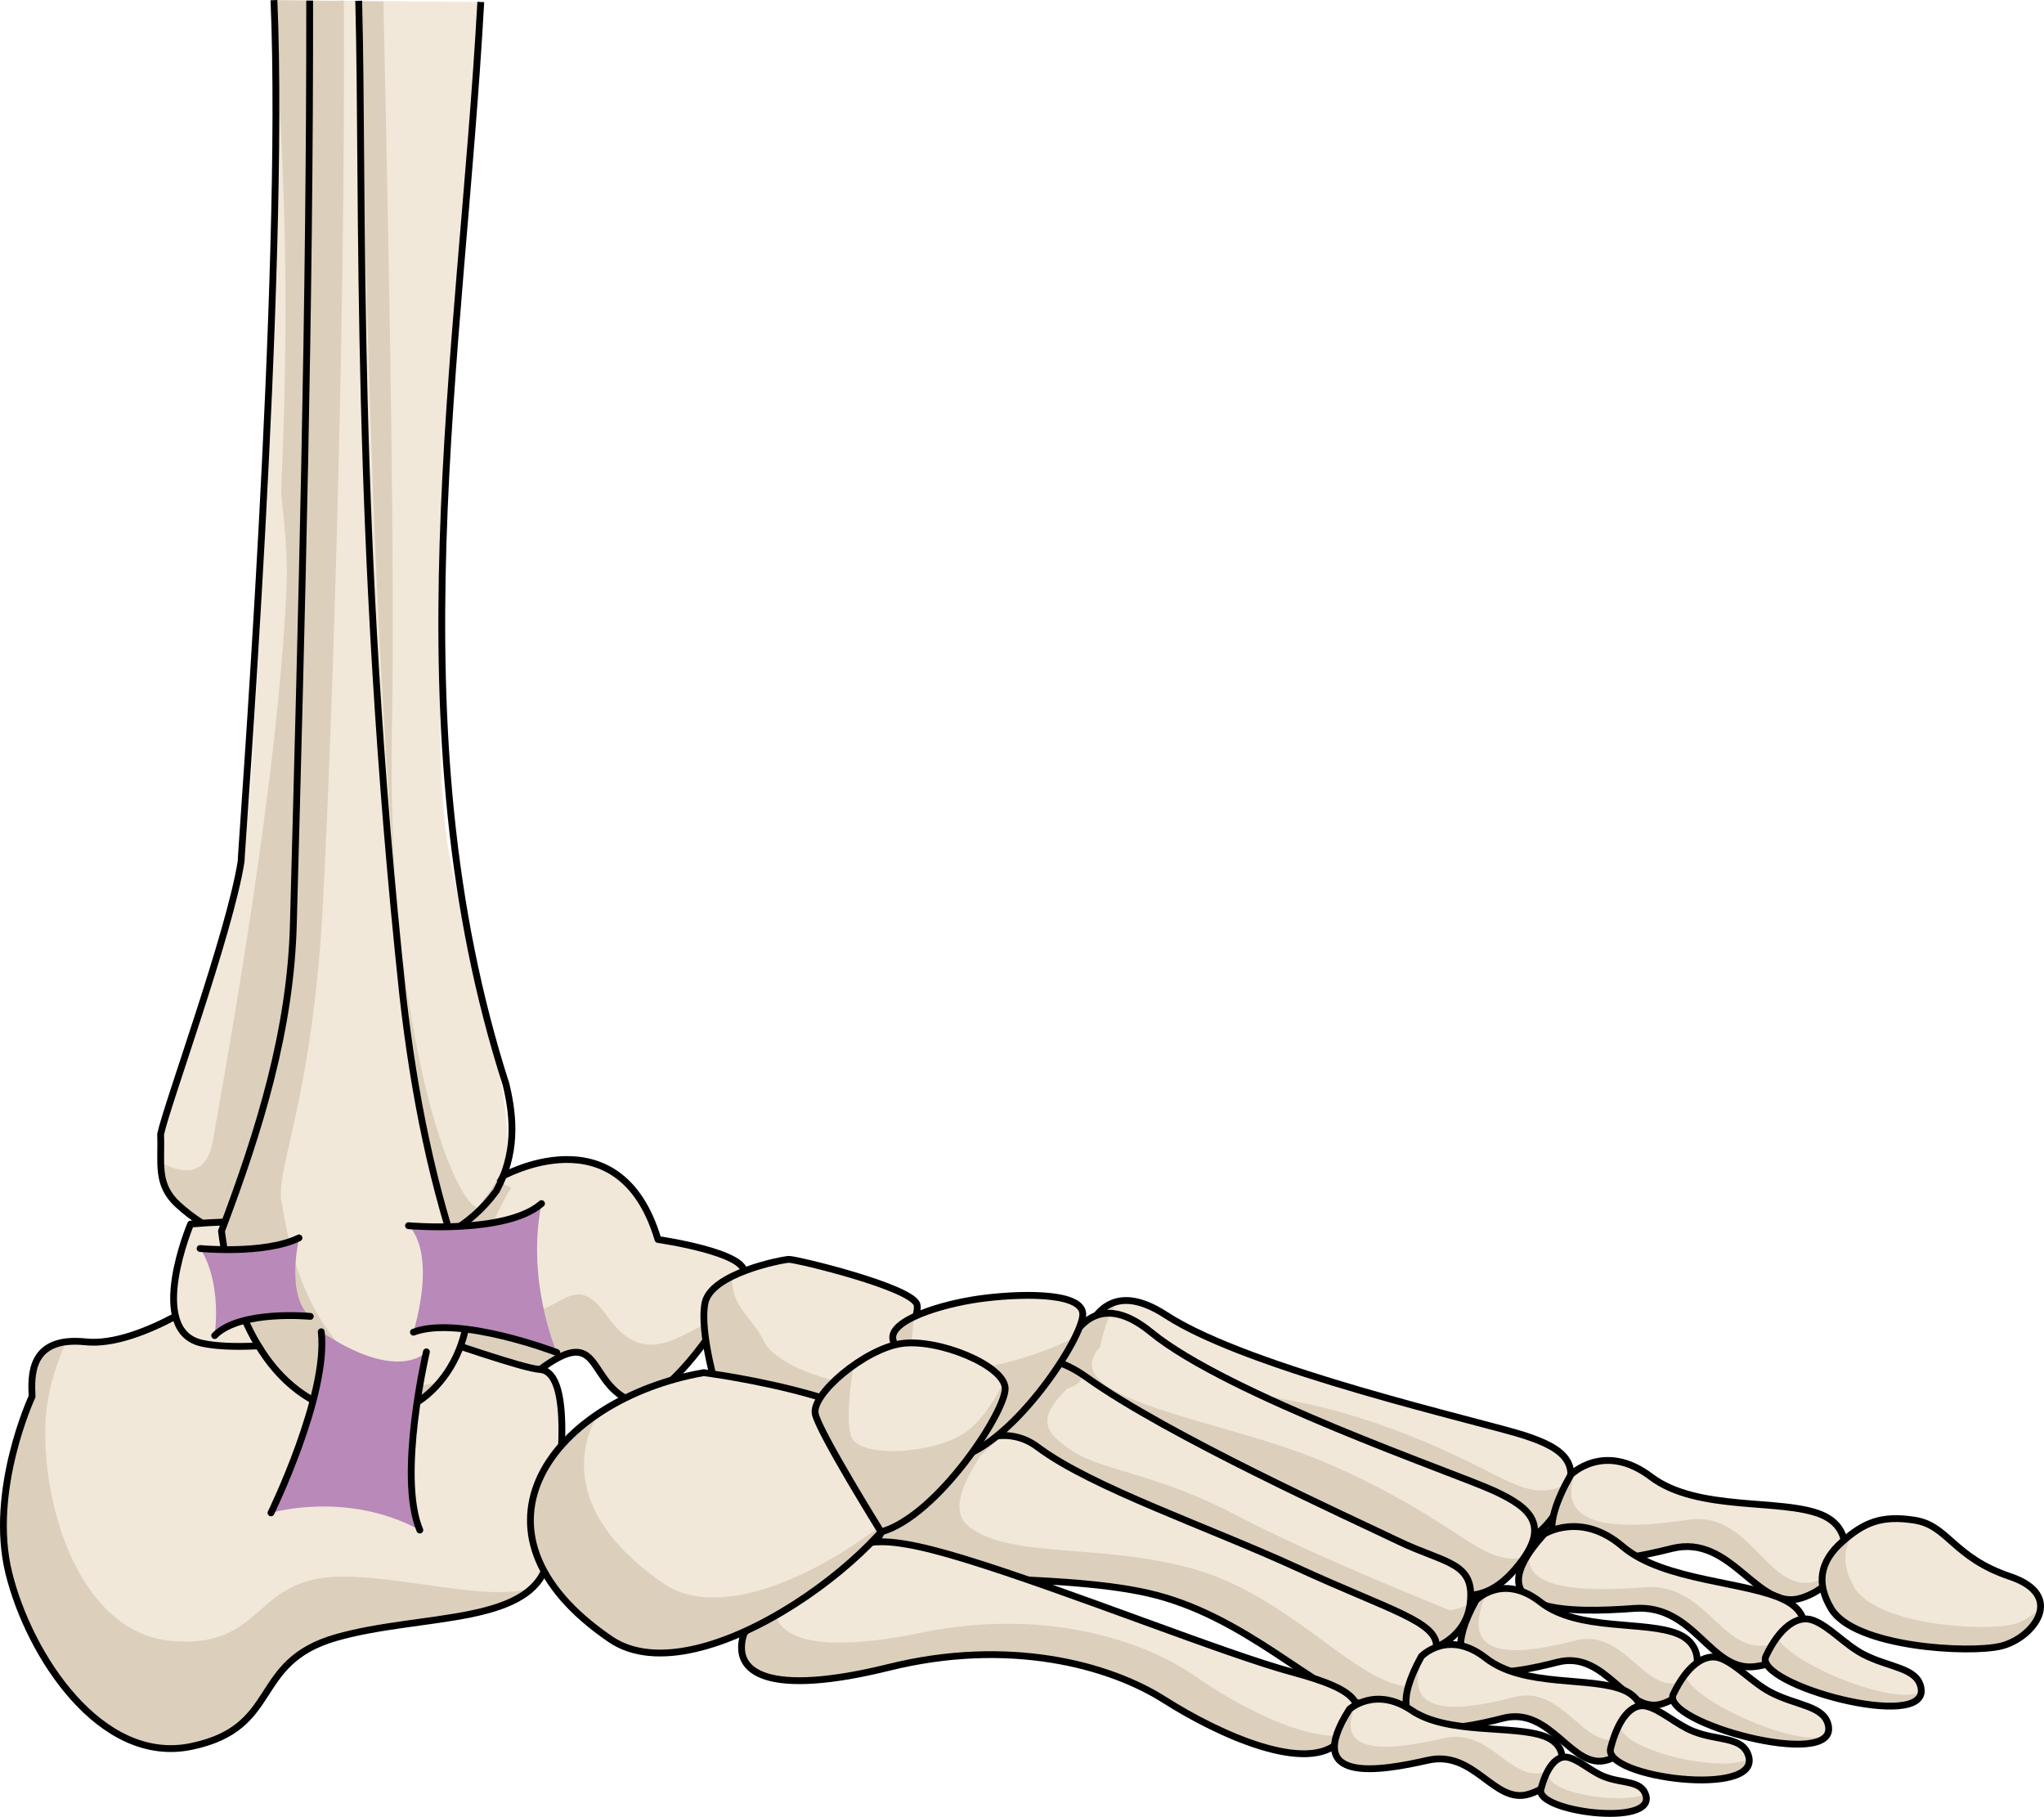 <?xml version="1.0" encoding="utf-8"?>
<!-- Generator: Adobe Illustrator 16.0.0, SVG Export Plug-In . SVG Version: 6.00 Build 0)  -->
<!DOCTYPE svg PUBLIC "-//W3C//DTD SVG 1.1//EN" "http://www.w3.org/Graphics/SVG/1.1/DTD/svg11.dtd">
<svg version="1.1" id="Layer_1" xmlns="http://www.w3.org/2000/svg" xmlns:xlink="http://www.w3.org/1999/xlink" x="0px" y="0px"
	 width="299.522px" height="266.192px" viewBox="0 0 299.522 266.192" enable-background="new 0 0 299.522 266.192"
	 xml:space="preserve">
<g>
	<g>
		<g>
			<g>
				<path fill="#F2E8D9" d="M157.693,201.915c0,0,0.811-17.271,13.139-9.245c12.324,8.039,46.731,15.722,52.583,17.653
					c5.848,1.918,9.297,4.266,4.539,11.362c-4.746,7.096-10.063,4.239-13.009,2.864c-2.946-1.364-14.357-7.897-28.829-11.001
					C171.639,210.455,152.303,209.442,157.693,201.915z"/>
				<path fill="#DCD0BD" d="M157.693,201.915c0,0,0.45-9.447,5.683-11.11c-0.383,1.804-0.45,3.195-0.45,3.195
					c-5.393,7.54,13.951,8.546,28.422,11.644c14.478,3.099,25.88,9.64,28.82,11.001c2.32,1.074,6.101,3.057,9.92,0.41
					c-0.226,1.273-0.896,2.788-2.134,4.631c-4.746,7.096-10.063,4.239-13.009,2.864c-2.946-1.364-14.357-7.897-28.829-11.001
					C171.639,210.455,152.303,209.442,157.693,201.915z"/>
				<path fill="none" stroke="#000000" stroke-linecap="round" stroke-linejoin="round" stroke-miterlimit="10" d="M157.693,201.915
					c0,0,0.811-17.271,13.139-9.245c12.324,8.039,46.731,15.722,52.583,17.653c5.848,1.918,9.297,4.266,4.539,11.362
					c-4.746,7.096-10.063,4.239-13.009,2.864c-2.946-1.364-14.357-7.897-28.829-11.001
					C171.639,210.455,152.303,209.442,157.693,201.915z"/>
				<path fill="#F2E8D9" d="M154.561,202.729c0,0,2.804-16.786,14.098-7.546c11.294,9.244,44.547,20.631,50.133,23.18
					c5.585,2.558,8.725,5.214,3.177,11.61c-5.546,6.401-10.484,3.015-13.241,1.345c-2.77-1.675-13.329-9.349-27.323-14.005
					C167.402,212.646,148.327,209.487,154.561,202.729z"/>
				<path fill="#DCD0BD" d="M154.561,202.729c0,0,1.784-10.601,8.186-10.306c-1.122,2.51-1.545,4.941-1.545,4.941
					c-6.226,6.762,12.851,9.932,26.848,14.603c14.006,4.654,24.558,12.325,27.33,13.995c1.846,1.114,4.665,2.992,7.988,2.199
					c-0.384,0.576-0.839,1.167-1.399,1.812c-5.546,6.401-10.484,3.015-13.241,1.345c-2.77-1.675-13.329-9.349-27.323-14.005
					C167.402,212.646,148.327,209.487,154.561,202.729z"/>
				<path fill="none" stroke="#000000" stroke-linecap="round" stroke-linejoin="round" stroke-miterlimit="10" d="M154.561,202.729
					c0,0,2.804-16.786,14.098-7.546c11.294,9.244,44.547,20.631,50.133,23.18c5.585,2.558,8.725,5.214,3.177,11.61
					c-5.546,6.401-10.484,3.015-13.241,1.345c-2.77-1.675-13.329-9.349-27.323-14.005
					C167.402,212.646,148.327,209.487,154.561,202.729z"/>
				<path fill="#F2E8D9" d="M145.805,208.869c0,0,1.517-15.594,13.446-7.054c11.922,8.522,38.689,20.63,45.638,23.976
					c6.953,3.345,11.379,3.022,10.521,9.309c-0.86,6.279-8.185,7.278-8.185,7.278s-21.878-8.161-34.384-14.359
					c-12.495-6.208-21.467-6.684-26.063-9.51C142.177,215.682,140.619,213.693,145.805,208.869z"/>
				<path fill="#DCD0BD" d="M145.805,208.869c0,0,1.326-13.557,11.184-8.461c3.604,1.793-0.586,3.033-0.586,3.033
					c-4.69,4.604-3.269,6.528,0.934,9.271c4.207,2.726,12.361,3.248,23.769,9.262c11.416,6.017,31.372,13.962,31.372,13.962
					s1.373-0.188,2.943-0.967c-0.005,0.045-0.004,0.084-0.01,0.131c-0.86,6.279-8.185,7.278-8.185,7.278
					s-21.878-8.161-34.384-14.359c-12.495-6.208-21.467-6.684-26.063-9.51C142.177,215.682,140.619,213.693,145.805,208.869z"/>
				<path fill="none" stroke="#000000" stroke-linecap="round" stroke-linejoin="round" stroke-miterlimit="10" d="M145.805,208.869
					c0,0,1.517-15.594,13.446-7.054c11.922,8.522,38.689,20.63,45.638,23.976c6.953,3.345,11.379,3.022,10.521,9.309
					c-0.86,6.279-8.185,7.278-8.185,7.278s-21.878-8.161-34.384-14.359c-12.495-6.208-21.467-6.684-26.063-9.51
					C142.177,215.682,140.619,213.693,145.805,208.869z"/>
				<path fill="#F2E8D9" d="M134.528,217.479c0,0,9.66-11.352,17.543-5.456c7.883,5.912,24.927,11.659,38.23,17.771
					c13.305,6.112,20.359,7.809,20.188,11.496c-0.17,3.681-1.726,11.042-9.779,8.818c-8.05-2.222-18.189-13.477-32.556-16.711
					c-14.36-3.221-38.198-1.051-39.549-4.965C127.25,224.523,132.004,221.801,134.528,217.479z"/>
				<path fill="#DCD0BD" d="M134.528,217.479c0,0,6.096-7.16,12.56-7.145c-2.142,1.576-3.548,3.141-3.548,3.141
					c-2.475,4.01-4.482,8.101-1.312,10.385c6.188,4.447,18.86,2.305,32.119,5.854c13.279,3.551,22.371,14.56,29.789,16.938
					c2.166,0.694,3.825,0.59,5.131,0.011c-1.272,2.682-3.749,4.773-8.557,3.445c-8.05-2.222-18.189-13.477-32.556-16.711
					c-14.36-3.221-38.198-1.051-39.549-4.965C127.25,224.523,132.004,221.801,134.528,217.479z"/>
				<path fill="none" stroke="#000000" stroke-linecap="round" stroke-linejoin="round" stroke-miterlimit="10" d="M134.528,217.479
					c0,0,9.66-11.352,17.543-5.456c7.883,5.912,24.927,11.659,38.23,17.771c13.305,6.112,20.359,7.809,20.188,11.496
					c-0.17,3.681-1.726,11.042-9.779,8.818c-8.05-2.222-18.189-13.477-32.556-16.711c-14.36-3.221-38.198-1.051-39.549-4.965
					C127.25,224.523,132.004,221.801,134.528,217.479z"/>
				<path fill="#F2E8D9" d="M109.042,239.269c0,0,7.571-7.893,12.259-10.368c4.692-2.472,5.08-5.087,20.164-0.454
					c15.079,4.627,37.967,13.864,47.976,16.559c10.017,2.703,11.634,4.979,6.976,10.017c-4.683,5.034-17.646-0.794-25.783-5.965
					c-8.129-5.171-22.837-9.116-40.369-4.77C112.733,248.619,107.045,245.24,109.042,239.269z"/>
				<path fill="#DCD0BD" d="M109.042,239.269c0,0,2.005-2.099,4.601-4.469c-0.774,4.993,5.231,7.723,21.389,4.406
					c17.688-3.631,32.223,0.897,40.138,6.395c6.397,4.44,15.929,9.435,21.928,8.64c-0.218,0.251-0.438,0.514-0.681,0.781
					c-4.683,5.034-17.646-0.794-25.783-5.965c-8.129-5.171-22.837-9.116-40.369-4.77
					C112.733,248.619,107.045,245.24,109.042,239.269z"/>
				<path fill="none" stroke="#000000" stroke-linecap="round" stroke-linejoin="round" stroke-miterlimit="10" d="M109.042,239.269
					c0,0,7.571-7.893,12.259-10.368c4.692-2.472,5.08-5.087,20.164-0.454c15.079,4.627,37.967,13.864,47.976,16.559
					c10.017,2.703,11.634,4.979,6.976,10.017c-4.683,5.034-17.646-0.794-25.783-5.965c-8.129-5.171-22.837-9.116-40.369-4.77
					C112.733,248.619,107.045,245.24,109.042,239.269z"/>
			</g>
			<path fill="#F2E8D9" d="M79.13,200.648c-10.076-0.372-15.38-2.024-17.401-5.273c-2.006-3.262-1.299-21.772,11.698-22.927
				c0,0,17.335-9.883,22.991,9.155c0,0,13.254,1.891,12.628,5.018c-0.628,3.124-11.922,21.329-17.429,18.225
				C86.098,201.736,87.828,194.21,79.13,200.648"/>
			<path fill="#DCD0BD" d="M61.729,195.375c-1.927-3.136-1.335-20.361,10.246-22.715l2.923,1.353c0,0-9.281,14.726-1.174,17.717
				c8.104,2.995,9.715-6.808,15.205,1.038c5.503,7.855,10.445,2.862,15.982,0.471c0.289-0.127,0.565-0.194,0.832-0.236
				c-3.929,6.169-10.373,13.956-14.126,11.844c-5.52-3.109-3.79-10.636-12.487-4.197C69.054,200.276,63.75,198.624,61.729,195.375z"
				/>
			<path fill="none" stroke="#000000" stroke-linecap="round" stroke-linejoin="round" stroke-miterlimit="10" d="M79.13,200.648
				c-10.076-0.372-15.38-2.024-17.401-5.273c-2.006-3.262-1.299-21.772,11.698-22.927c0,0,17.335-9.883,22.991,9.155
				c0,0,13.254,1.891,12.628,5.018c-0.628,3.124-11.922,21.329-17.429,18.225C86.098,201.736,87.828,194.21,79.13,200.648"/>
			<path fill="#F2E8D9" d="M32.896,188.342c0,0-12.074,9.116-20.335,8.26c-8.26-0.854-7.999,4.946-7.861,8.005
				c0,0-6.386,13.747-3.409,25.858c2.985,12.105,13.45,28.158,26.722,25.419c13.28-2.743,8.579-12.317,21.209-15.949
				c12.634-3.618,29.465-1.632,31.143-11.804c1.679-10.171,3.96-27.096-1.233-27.482C73.933,200.271,39.512,186.514,32.896,188.342z
				"/>
			<path fill="#DCD0BD" d="M4.7,204.606c-0.119-2.641-0.322-7.339,4.974-8.001c-1.589,3.609-2.858,7.737-3.018,12.007
				c-0.453,12.462,5.194,30.786,18.708,31.835c13.51,1.042,11.634-9.459,24.772-9.45c9.778,0.005,20.941,3.661,27.823,1.681
				c-5.415,5.078-18.468,4.313-28.738,7.257c-12.63,3.632-7.929,13.206-21.209,15.949c-13.271,2.739-23.736-13.313-26.722-25.419
				C-1.686,218.354,4.7,204.606,4.7,204.606z"/>
			<path fill="none" stroke="#000000" stroke-linecap="round" stroke-linejoin="round" stroke-miterlimit="10" d="M32.896,188.342
				c0,0-12.074,9.116-20.335,8.26c-8.26-0.854-7.999,4.946-7.861,8.005c0,0-6.386,13.747-3.409,25.858
				c2.985,12.105,13.45,28.158,26.722,25.419c13.28-2.743,8.579-12.317,21.209-15.949c12.634-3.618,29.465-1.632,31.143-11.804
				c1.679-10.171,3.96-27.096-1.233-27.482C73.933,200.271,39.512,186.514,32.896,188.342z"/>
			<path fill="#F2E8D9" d="M70.452,0.289l-30.31-0.268c1.346,25.561-0.773,71.3-3.303,113.395
				c-1.611,26.816-12.123,43.138-12.959,53.326c-0.819,10.194,2.389,10.911,8.792,14.026c17.838,7.441,33.47-0.317,33.47-0.317
				l1.788-1.021c0,0,0.982-0.532,4.969-6.621c3.966-6.103-1.086-20.516-6.568-44.986C61.738,107.271,66.67,61.257,70.452,0.289z"/>
			<path fill="#DCD0BD" d="M57.433,106.356c0.428-20.353-0.279-62.747-1.252-106.134L40.142,0.021
				c1.185,22.544,2.507,38.575,1.052,72.086c0.611,5.744,0.916,10.035,0.832,12.525c-0.929,28.351-9.185,73.003-10.836,82.499
				c-0.931,5.384-4.492,4.8-7.415,3.295c0.233,6.734,3.378,7.66,8.897,10.342c17.838,7.441,33.47-0.317,33.47-0.317l1.788-1.021
				c0,0,0.472-0.264,2.088-2.435C65.543,175.282,56.561,147.656,57.433,106.356z"/>
			<path fill="none" stroke="#000000" stroke-linejoin="round" stroke-miterlimit="10" d="M70.452,0.289
				c-2.873,52.165-13.099,106.264,3.688,158.544c1.259,5.144,1.48,10.329-1.409,15.648c-3.928,5.363-9.023,7.661-14.167,8.92
				c-11.366,1.526-23.857,1.021-32.511-6.922c-3.244-2.979-2.34-6.135-2.518-10.284c0.859-4.193,10.166-29.532,11.798-39.994
				c-0.045-1.037,6.542-86.146,4.81-126.18"/>
			<path fill="#F2E8D9" d="M27.935,179.343c0,0-6.56,15.558,1.586,17.438c8.154,1.88,29.992-2.086,29.521-5.339
				C58.57,188.212,56.098,176.903,27.935,179.343z"/>
			<path fill="none" stroke="#000000" stroke-linecap="round" stroke-linejoin="round" stroke-miterlimit="10" d="M27.935,179.343
				c0,0-6.56,15.558,1.586,17.438c8.154,1.88,29.992-2.086,29.521-5.339C58.57,188.212,56.098,176.903,27.935,179.343z"/>
			<path fill="#F2E8D9" d="M52.757,6.287c-0.055-1.922-0.118-3.87-0.194-6.174l-7.174,0.119
				c0.373,51.539-1.627,112.598-2.971,137.499c-1.579,29.44-11.243,38.214-9.746,43.037c5.723,38.076,44.456,32.907,33.47-0.317
				C55.165,147.231,54.075,51.256,52.757,6.287z"/>
			<path fill="#DCD0BD" d="M41.404,176.788c-1.496-4.817,4.312-14.567,5.898-44.016c1.292-24.132,3.313-82.195,3.09-132.69
				l-5.003,0.15c0.373,51.539-1.627,112.598-2.971,137.499c-1.579,29.44-11.243,38.214-9.746,43.037
				c4.018,26.698,24.23,32.112,32.187,21.532C56.55,205.297,44.559,197.762,41.404,176.788z"/>
			<path fill="none" stroke="#000000" stroke-linejoin="round" stroke-miterlimit="10" d="M52.563,0.113
				c0.764,28.942-0.771,78.049,6.477,145.856c1.658,14.479,4.311,27.874,9.036,41.183c2.475,9.246-4.298,20.967-14.716,20.374
				c-13.573-1.498-19.337-14.762-20.906-27.164c5.603-14.789,10.168-29.533,10.539-45.136c1.203-44.737,2.429-90.109,2.385-135.14"
				/>
			<g>
				<path fill="#F2E8D9" d="M230.188,216.063c0,0,4.865-4.891,11.728,0.302c6.849,5.184,19.144,3.124,25.015,5.567
					c5.869,2.457,3.626,10.083-2.914,12.187c-6.531,2.104-10.204-9.453-19.037-7.239
					C236.157,229.083,221.198,231.91,230.188,216.063z"/>
				<path fill="#DCD0BD" d="M230.188,216.063c0,0,0.272-0.252,0.747-0.584c-3.762,9.45,8.706,8.318,16.524,7.176
					c9.006-1.292,11.517,10.57,18.23,9.136c1.277-0.28,2.422-0.777,3.407-1.423c-1.076,1.616-2.814,3.022-5.081,3.751
					c-6.531,2.104-10.204-9.453-19.037-7.239C236.157,229.083,221.198,231.91,230.188,216.063z"/>
				<path fill="none" stroke="#000000" stroke-linecap="round" stroke-linejoin="round" stroke-miterlimit="10" d="M230.188,216.063
					c0,0,4.865-4.891,11.728,0.302c6.849,5.184,19.144,3.124,25.015,5.567c5.869,2.457,3.626,10.083-2.914,12.187
					c-6.531,2.104-10.204-9.453-19.037-7.239C236.157,229.083,221.198,231.91,230.188,216.063z"/>
			</g>
			<g>
				<path fill="#F2E8D9" d="M226.271,224.76c0,0,5.378-3.412,11.467,1.795c6.09,5.192,18.413,5.115,23.873,7.923
					c5.466,2.8,2.313,8.817-4.357,9.691c-6.672,0.885-8.856-9.175-17.795-8.514C230.521,236.314,215.491,236.676,226.271,224.76z"/>
				<path fill="#DCD0BD" d="M224.231,227.297c-1.567,6.123,9.577,5.797,16.775,5.257c8.938-0.655,11.123,9.399,17.799,8.525
					c2.398-0.313,4.338-1.308,5.591-2.569c-0.153,2.536-2.952,5.109-7.143,5.659c-6.672,0.885-8.856-9.175-17.795-8.514
					C231.211,236.26,217.792,236.6,224.231,227.297z"/>
				<path fill="none" stroke="#000000" stroke-linecap="round" stroke-linejoin="round" stroke-miterlimit="10" d="M226.271,224.76
					c0,0,5.378-3.412,11.467,1.795c6.09,5.192,18.413,5.115,23.873,7.923c5.466,2.8,2.313,8.817-4.357,9.691
					c-6.672,0.885-8.856-9.175-17.795-8.514C230.521,236.314,215.491,236.676,226.271,224.76z"/>
			</g>
			<g>
				<path fill="#F2E8D9" d="M216.274,234.472c0,0,3.922-4.087,9.467,0.265c5.551,4.348,15.479,2.639,20.23,4.697
					c4.745,2.044,2.927,8.424-2.339,10.178c-5.28,1.753-8.268-7.91-15.393-6.085C221.107,245.364,209.019,247.709,216.274,234.472z"
					/>
				<path fill="#DCD0BD" d="M216.274,234.472c0,0,0.574-0.589,1.579-1.089c-4.842,10.873,6.277,8.685,13.009,6.967
					c7.138-1.835,10.124,7.833,15.402,6.084c0.757-0.257,1.433-0.616,2.043-1.025c-0.72,1.788-2.365,3.443-4.675,4.203
					c-5.28,1.753-8.268-7.91-15.393-6.085C221.107,245.364,209.019,247.709,216.274,234.472z"/>
				<path fill="none" stroke="#000000" stroke-linecap="round" stroke-linejoin="round" stroke-miterlimit="10" d="M216.274,234.472
					c0,0,3.922-4.087,9.467,0.265c5.551,4.348,15.479,2.639,20.23,4.697c4.745,2.044,2.927,8.424-2.339,10.178
					c-5.28,1.753-8.268-7.91-15.393-6.085C221.107,245.364,209.019,247.709,216.274,234.472z"/>
			</g>
			<g>
				<path fill="#F2E8D9" d="M208.277,242.69c0,0,3.913-4.096,9.462,0.251c5.546,4.344,15.479,2.644,20.224,4.703
					c4.739,2.047,2.942,8.434-2.337,10.19c-5.272,1.738-8.257-7.924-15.385-6.088C213.098,253.575,201.013,255.925,208.277,242.69z"
					/>
				<path fill="#DCD0BD" d="M208.277,242.69c0,0,0.13-0.152,0.39-0.348c-4.102,10.117,6.703,7.99,13.284,6.293
					c7.133-1.828,10.123,7.84,15.393,6.091c1.312-0.438,2.396-1.155,3.237-2.021c-0.478,2.119-2.258,4.227-4.955,5.129
					c-5.272,1.738-8.257-7.924-15.385-6.088C213.098,253.575,201.013,255.925,208.277,242.69z"/>
				<path fill="none" stroke="#000000" stroke-linecap="round" stroke-linejoin="round" stroke-miterlimit="10" d="M208.277,242.69
					c0,0,3.913-4.096,9.462,0.251c5.546,4.344,15.479,2.644,20.224,4.703c4.739,2.047,2.942,8.434-2.337,10.19
					c-5.272,1.738-8.257-7.924-15.385-6.088C213.098,253.575,201.013,255.925,208.277,242.69z"/>
			</g>
			<g>
				<path fill="#F2E8D9" d="M197.745,250.428c0,0,3.79-3.426,9.107,0.166c5.319,3.585,14.887,2.111,19.435,3.789
					c4.563,1.677,2.79,7.006-2.3,8.5c-5.087,1.484-7.912-6.549-14.785-4.978C202.329,259.468,190.679,261.493,197.745,250.428z"/>
				<path fill="#DCD0BD" d="M197.745,250.428c0,0,0.331-0.302,0.924-0.623c-3.624,8.11,6.616,6.31,12.895,4.864
					c6.877-1.556,9.694,6.481,14.781,4.982c0.948-0.271,1.767-0.673,2.457-1.167c-0.428,1.803-2.169,3.619-4.814,4.398
					c-5.087,1.484-7.912-6.549-14.785-4.978C202.329,259.468,190.679,261.493,197.745,250.428z"/>
				<path fill="none" stroke="#000000" stroke-linecap="round" stroke-linejoin="round" stroke-miterlimit="10" d="M197.745,250.428
					c0,0,3.79-3.426,9.107,0.166c5.319,3.585,14.887,2.111,19.435,3.789c4.563,1.677,2.79,7.006-2.3,8.5
					c-5.087,1.484-7.912-6.549-14.785-4.978C202.329,259.468,190.679,261.493,197.745,250.428z"/>
			</g>
			<path fill="#F2E8D9" d="M265.694,237.399c2.358,0.877,4.557,3.477,7.262,4.931c3.795,2.031,8.006,1.939,8.546,4.983
				c1.177,6.543-24.672-0.532-22.732-4.651C260.707,238.545,263.348,236.51,265.694,237.399z"/>
			<path fill="#DCD0BD" d="M258.769,242.662c0.517-1.096,1.079-2.023,1.675-2.808c1.596,3.772,17.119,10.233,21.09,8.004
				C281.136,253.425,256.885,246.656,258.769,242.662z"/>
			<path fill="none" stroke="#000000" stroke-linecap="round" stroke-linejoin="round" stroke-miterlimit="10" d="M265.694,237.399
				c2.358,0.877,4.557,3.477,7.262,4.931c3.795,2.031,8.006,1.939,8.546,4.983c1.177,6.543-24.672-0.532-22.732-4.651
				C260.707,238.545,263.348,236.51,265.694,237.399z"/>
			<path fill="#F2E8D9" d="M252.133,242.97c2.347,0.89,4.561,3.481,7.25,4.925c3.798,2.045,8.01,1.955,8.553,4.991
				c1.175,6.543-24.669-0.532-22.739-4.652C247.146,244.125,249.783,242.098,252.133,242.97z"/>
			<path fill="#DCD0BD" d="M245.197,248.233c0.536-1.114,1.116-2.067,1.731-2.859c0.766,3.685,16.24,10.744,20.712,8.934
				C264.74,258.195,243.438,251.99,245.197,248.233z"/>
			<path fill="none" stroke="#000000" stroke-linecap="round" stroke-linejoin="round" stroke-miterlimit="10" d="M252.133,242.97
				c2.347,0.89,4.561,3.481,7.25,4.925c3.798,2.045,8.01,1.955,8.553,4.991c1.175,6.543-24.669-0.532-22.739-4.652
				C247.146,244.125,249.783,242.098,252.133,242.97z"/>
			<path fill="#F2E8D9" d="M241.232,249.98c2.148,0.496,4.405,2.701,6.931,3.698c3.552,1.42,7.156,0.688,8.057,3.565
				c1.919,6.204-21.295,3.232-20.211-1.071C237.1,251.857,239.087,249.477,241.232,249.98z"/>
			<path fill="#DCD0BD" d="M236.008,256.173c0.451-1.769,1.055-3.197,1.749-4.237c-0.072,0.182-0.147,0.362-0.221,0.557
				c-1.209,3.459,14.13,7.483,18.776,5.228C256.916,263.29,234.949,260.358,236.008,256.173z"/>
			<path fill="none" stroke="#000000" stroke-linecap="round" stroke-linejoin="round" stroke-miterlimit="10" d="M241.232,249.98
				c2.148,0.496,4.405,2.701,6.931,3.698c3.552,1.42,7.156,0.688,8.057,3.565c1.919,6.204-21.295,3.232-20.211-1.071
				C237.1,251.857,239.087,249.477,241.232,249.98z"/>
			<path fill="#F2E8D9" d="M229.77,257.475c1.635,0.373,3.35,2.044,5.268,2.813c2.708,1.071,5.448,0.523,6.133,2.715
				c1.454,4.714-16.203,2.45-15.371-0.831C226.626,258.9,228.138,257.092,229.77,257.475z"/>
			<path fill="#DCD0BD" d="M225.799,262.171c0.42-1.637,1.005-2.927,1.703-3.741c-0.18,0.47-0.344,0.963-0.492,1.517
				c-0.652,2.582,10.198,4.543,14.099,2.936c0.008,0.031,0.042,0.068,0.062,0.12C242.625,267.716,224.967,265.452,225.799,262.171z"
				/>
			<path fill="none" stroke="#000000" stroke-linecap="round" stroke-linejoin="round" stroke-miterlimit="10" d="M229.77,257.475
				c1.635,0.373,3.35,2.044,5.268,2.813c2.708,1.071,5.448,0.523,6.133,2.715c1.454,4.714-16.203,2.45-15.371-0.831
				C226.626,258.9,228.138,257.092,229.77,257.475z"/>
			<path fill="#F2E8D9" d="M105.173,204.085c0,0-2.707-8.793-1.872-13.15c0.825-4.356,11.266-6.375,12.289-6.421
				c1.027-0.046,18.158,4.093,18.789,6.644c0.624,2.55-6.258,14.987-10.302,16.458C120.035,209.087,112.053,205.968,105.173,204.085
				z"/>
			<path fill="#DCD0BD" d="M103.301,190.935c0.315-1.631,1.983-2.938,4-3.943c-0.212,4.604,2.979,5.93,4.677,9.571
				c1.709,3.634,12.19,7.263,16.233,5.794c0.632-0.235,1.347-0.761,2.081-1.451c-2.021,3.188-4.402,6.059-6.215,6.71
				c-4.043,1.472-12.024-1.647-18.904-3.53C105.173,204.085,102.466,195.292,103.301,190.935z"/>
			<path fill="none" stroke="#000000" stroke-linecap="round" stroke-linejoin="round" stroke-miterlimit="10" d="M105.173,204.085
				c0,0-2.707-8.793-1.872-13.15c0.825-4.356,11.266-6.375,12.289-6.421c1.027-0.046,18.158,4.093,18.789,6.644
				c0.624,2.55-6.258,14.987-10.302,16.458C120.035,209.087,112.053,205.968,105.173,204.085z"/>
			<path fill="#F2E8D9" d="M103.111,201.112c0,0,32.424,4.07,31.264,14.323c-1.17,10.237-31.695,33.79-44.949,24.722
				C66.201,224.281,81.135,205.004,103.111,201.112z"/>
			<path fill="#DCD0BD" d="M87.59,207.186c-4.133,7.438-2.376,16.593,9.668,24.828c8.415,5.754,23.766-1.624,34.167-10.404
				c-8.152,11.151-31.011,26.073-42,18.548C72.413,228.521,75.884,215.081,87.59,207.186z"/>
			<path fill="none" stroke="#000000" stroke-linecap="round" stroke-linejoin="round" stroke-miterlimit="10" d="M103.111,201.112
				c0,0,32.424,4.07,31.264,14.323c-1.17,10.237-31.695,33.79-44.949,24.722C66.201,224.281,81.135,205.004,103.111,201.112z"/>
			<path fill="#F2E8D9" d="M140.49,213.564c0,0-8.939-14.347-9.63-17.237c-0.709-2.893,7.145-5.238,12.512-6.007
				c5.352-0.765,15.146-1.175,15.297,2.165C158.818,195.836,148.743,211.258,140.49,213.564z"/>
			<path fill="#DCD0BD" d="M133.908,192.93c-0.343,3.922-0.578,7.219-0.578,7.219c6.402,2.397,18.605-1.261,24.218-4.264
				c-2.817,5.759-10.498,15.851-17.058,17.68c0,0-8.939-14.347-9.63-17.237C130.545,195.063,131.871,193.901,133.908,192.93z"/>
			<path fill="none" stroke="#000000" stroke-linecap="round" stroke-linejoin="round" stroke-miterlimit="10" d="M140.49,213.564
				c0,0-8.939-14.347-9.63-17.237c-0.709-2.893,7.145-5.238,12.512-6.007c5.352-0.765,15.146-1.175,15.297,2.165
				C158.818,195.836,148.743,211.258,140.49,213.564z"/>
			<path fill="#F2E8D9" d="M129.117,224.448c0,0-8.94-14.354-9.637-17.242c-0.714-2.883,7.267-9.593,12.627-10.358
				c5.352-0.768,15.036,3.177,15.188,6.529C147.445,206.722,137.364,222.146,129.117,224.448z"/>
			<path fill="#DCD0BD" d="M125.114,200.021c-0.889,4.963-0.979,9.358-0.266,10.686c1.583,2.943,12.005,2.269,16.498-0.765
				c2.179-1.472,4.29-4.467,5.688-7.426c0.14,0.288,0.247,0.577,0.262,0.86c0.149,3.345-9.932,18.77-18.179,21.071
				c0,0-8.94-14.354-9.637-17.242C119.054,205.48,121.747,202.391,125.114,200.021z"/>
			<path fill="none" stroke="#000000" stroke-linecap="round" stroke-linejoin="round" stroke-miterlimit="10" d="M129.117,224.448
				c0,0-8.94-14.354-9.637-17.242c-0.714-2.883,7.267-9.593,12.627-10.358c5.352-0.768,15.036,3.177,15.188,6.529
				C147.445,206.722,137.364,222.146,129.117,224.448z"/>
			<path fill="#F2E8D9" d="M269.921,225.915c-3.17,2.817-3.861,5.986-1.571,9.797c3.41,5.647,20.236,6.601,24.884,5.461
				c4.646-1.13,9.645-7.393,1.305-10.192c-8.344-2.805-9.043-7.475-13.968-8.248C275.651,221.956,273.086,223.114,269.921,225.915z"
				/>
			<path fill="#DCD0BD" d="M269.921,225.915c0.604-0.532,1.185-0.982,1.751-1.397c-1.628,2.35-1.725,4.966,0.016,7.991
				c3.204,5.597,18.992,6.567,23.346,5.466c1.445-0.375,2.917-1.31,3.962-2.485c-0.116,2.5-2.993,5.005-5.762,5.684
				c-4.647,1.14-21.474,0.187-24.884-5.461C266.06,231.901,266.751,228.732,269.921,225.915z"/>
			<path fill="none" stroke="#000000" stroke-linecap="round" stroke-linejoin="round" stroke-miterlimit="10" d="M269.921,225.915
				c-3.17,2.817-3.861,5.986-1.571,9.797c3.41,5.647,20.236,6.601,24.884,5.461c4.646-1.13,9.645-7.393,1.305-10.192
				c-8.344-2.805-9.043-7.475-13.968-8.248C275.651,221.956,273.086,223.114,269.921,225.915z"/>
		</g>
		<g>
			<path fill="#B889B9" d="M39.711,221.655c0,0,8.427-17.256,7.364-26.535c11.369,7.61,15.41,2.946,15.41,2.946
				s-4.283,18.245-0.966,26.11C50.864,218.351,39.711,221.655,39.711,221.655z"/>
			<path fill="none" stroke="#000000" stroke-linecap="round" stroke-linejoin="round" stroke-miterlimit="10" d="M39.711,221.655
				c0,0,8.427-17.256,7.364-26.535"/>
			<path fill="none" stroke="#000000" stroke-linecap="round" stroke-linejoin="round" stroke-miterlimit="10" d="M62.486,198.066
				c0,0-4.283,18.245-0.966,26.11"/>
		</g>
		<g>
			<path fill="#B889B9" d="M81.593,198.157c0,0-14.35-5.505-21.011-2.974c3.488-12.382-0.721-15.602-0.721-15.602
				s14.299,1.279,19.491-3.24C77.049,187.738,81.593,198.157,81.593,198.157z"/>
			<path fill="none" stroke="#000000" stroke-linecap="round" stroke-linejoin="round" stroke-miterlimit="10" d="M81.593,198.157
				c0,0-14.35-5.505-21.011-2.974"/>
			<path fill="none" stroke="#000000" stroke-linecap="round" stroke-linejoin="round" stroke-miterlimit="10" d="M59.862,179.582
				c0,0,14.299,1.279,19.491-3.24"/>
		</g>
		<g>
			<path fill="#B889B9" d="M29.32,182.923c0,0,9.455,0.913,14.495-1.553c-1.867,9.486,1.655,11.498,1.655,11.498
				s-10.261-1.001-14.012,2.807C32.467,187.025,29.32,182.923,29.32,182.923z"/>
			<path fill="none" stroke="#000000" stroke-linecap="round" stroke-linejoin="round" stroke-miterlimit="10" d="M29.32,182.923
				c0,0,9.455,0.913,14.495-1.553"/>
			<path fill="none" stroke="#000000" stroke-linecap="round" stroke-linejoin="round" stroke-miterlimit="10" d="M45.47,192.868
				c0,0-10.261-1.001-14.012,2.807"/>
		</g>
	</g>
</g>
</svg>
